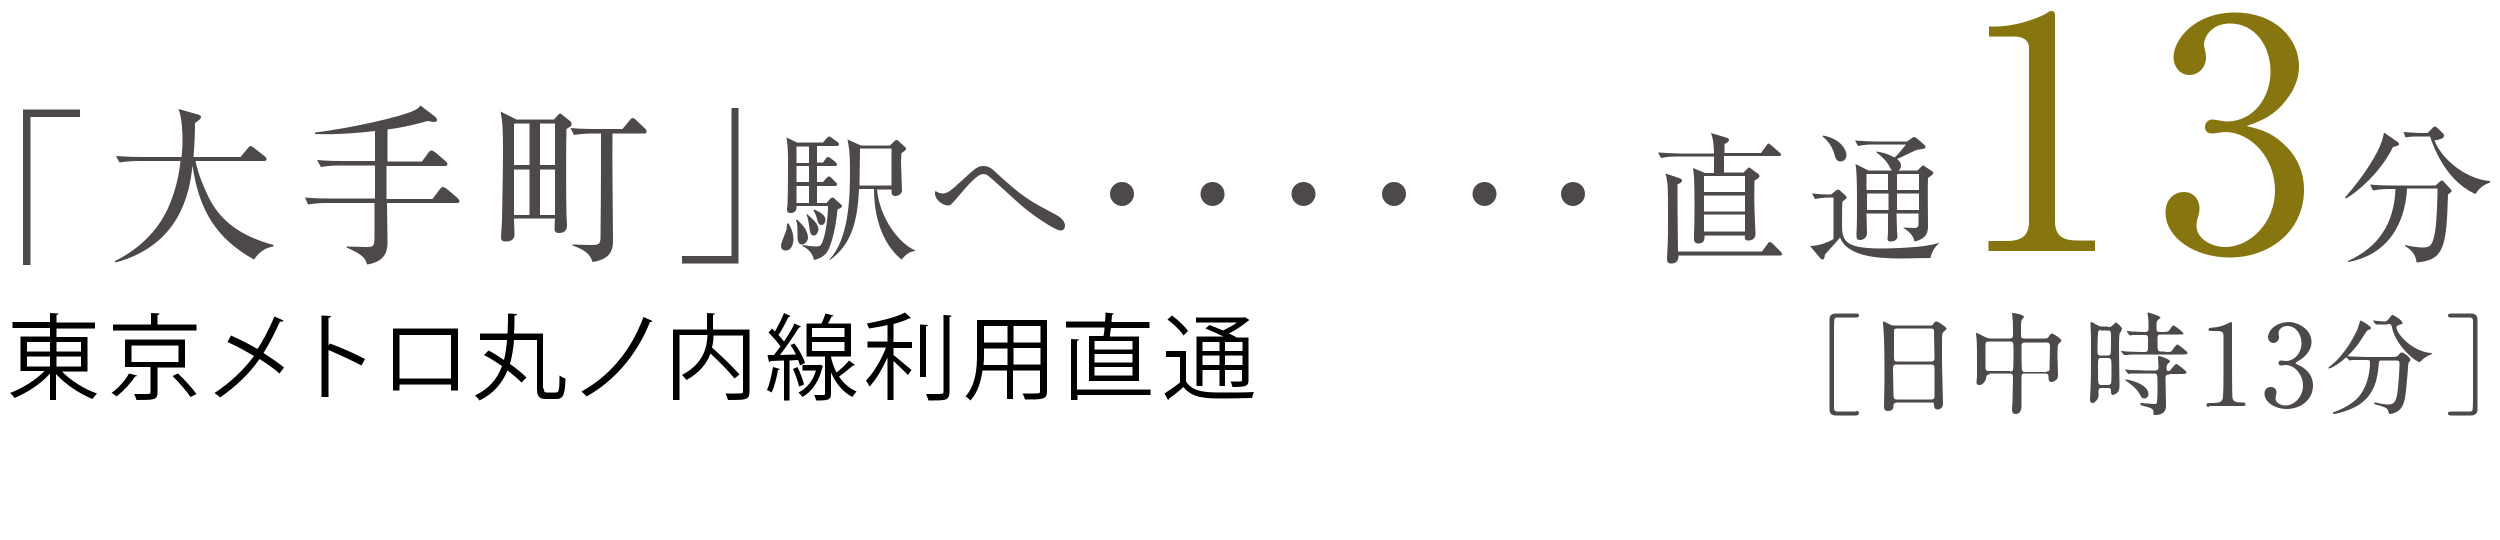 <svg version="1.1" id="レイヤー_1" xmlns="http://www.w3.org/2000/svg" x="0" y="0" viewBox="0 0 500 108" xml:space="preserve"><style>.st0{fill:#4c4948}</style><path class="st0" d="M371.2 82.2c.2 0 .6 0 .6.4s-.4.5-.7.5h-3.9c-.3 0-1.3 0-1.3-1.2v-18c0-.8.4-1.2 1.3-1.2h4c.2 0 .6 0 .6.4s-.4.4-.6.4h-3.8c-.1 0-.4 0-.5.3-.1.2-.1 2.2-.1 2.6v15.3c0 .3.2.6.6.6h3.8zm8.2-1.7c-.1 0-.6 0-.7.5 0 .6-.1 1.2-1.1 1.2-.7 0-.8-.5-.8-.8 0-.1.1-4.6.1-5.4 0-2.4 0-7.8-.2-10.1 0-.2-.1-1.1-.1-1.4 0-.1 0-.2.1-.2s.2 0 1.1.5c.6.3.7.3 1.1.3h6.9c.5 0 .7 0 .8-.2.3-.5.4-.6.7-.6.3 0 2 1.1 2 1.4 0 .2-.1.2-.5.6-.3.2-.4.4-.4 1.5v4.8c0 1.3.2 7 .2 8.1 0 .8-.5 1.2-1.1 1.2-.1 0-.7 0-.7-.9 0-.4 0-.5-.5-.5h-6.9zm6.8-8.2c.7 0 .7-.4.7-.7 0-.3-.1-5.5-.1-5.6-.1-.3-.4-.3-.6-.3h-6.9c-.3 0-.5.2-.5.3v5.5c0 .4 0 .8.6.8h6.8zm0 7.6c.2 0 .6 0 .7-.5v-5.6c0-.5 0-.9-.7-.9h-6.9c-.6 0-.7.3-.7.8 0 .7.1 4.4.1 5.2 0 .7.1 1 .7 1h6.8zm11.7-5c-.6 0-.6.3-.7.8-.1.6-.7 1.3-1.3 1.3-.6 0-.6-.3-.6-.6 0-.2.1-.9.1-1.1v-3.6c0-1.4 0-2.9-.1-4.1 0-.1-.1-.7-.1-.8 0-.1 0-.2.1-.2.2 0 .4.1 1.7.8.4.2.7.3 1.2.3h3.7c.7 0 .7-.4.7-.8 0-.7 0-2.7-.1-3.4 0-.1-.1-.7-.1-.8 0-.1.1-.1.2-.1.2 0 2.2.3 2.2.8 0 .1-.5.6-.5.7-.1.4-.1.6-.1 2.9 0 .3 0 .7.6.7h4.2c.2 0 .5 0 .7-.3.4-.6.5-.7.7-.7.3 0 1.9 1.1 1.9 1.4 0 .1-.5.6-.6.7-.2.3-.2.6-.2 2.8 0 .5.1 2.7.1 3.2s0 .7-.2 1c-.4.5-1 .6-1.1.6-.6 0-.6-.5-.6-1.1 0-.2 0-.6-.7-.6h-4c-.4 0-.7 0-.7.7V81c0 .5 0 1.8-1.2 1.8-.7 0-.7-.7-.7-.9 0-.2.1-1.4.1-1.7 0-.8.1-4 .1-4.7 0-.5-.1-.8-.7-.8h-4zm4.1-.6c.2 0 .5 0 .6-.3.1-.3.1-3.1.1-3.7 0-1.8 0-2-.7-2h-4.2c-.7 0-.7.2-.7 1.1v4c0 .6.1.8.7.8h4.2zm7.3 0c.2 0 .5 0 .6-.3 0-.2.1-4.4.1-4.8 0-.5-.2-.7-.7-.7H405c-.7 0-.7.4-.7.8 0 .6 0 4.5.1 4.7.1.3.3.4.6.4h4.3zm12.3-8.9c.3 0 .6 0 .9-.3.5-.5.6-.6.7-.6.2 0 1.2 1 1.2 1.2 0 .2-.4 1-.5 1.1-.1.8-.1 2.5-.1 2.9 0 1.2.1 6.3.1 7.4 0 .3 0 1-.4 1.4-.3.3-.8.5-.9.5-.4 0-.4-.5-.4-.7 0-.5 0-.7-.6-.7h-1.3c-.5 0-.6.3-.6.6v1.1c-.1.6-.8 1.3-1.1 1.3-.6 0-.6-.5-.6-.7s.1-1.6.1-2c.1-2.4.1-4 .1-10.3 0-.5-.1-2.6-.1-3 0-.1 0-.2.1-.2.2 0 .5.2 1 .5.6.3.8.4 1.2.4h1.2zm-.1 11.6c.2 0 .5 0 .7-.3.1-.2.1-2 .1-2.4 0-.8 0-2.2-.1-2.4-.1-.1-.2-.3-.5-.3h-1.5c-.6 0-.6.2-.6 2 0 .6 0 2.9.1 3.1.1.2.3.3.5.3h1.3zm-1.3-11c-.2 0-.3 0-.5.2s-.2 3.4-.2 4c0 .5 0 .9.6.9h1.4c.1 0 .5 0 .6-.3.1-.2.1-2.6.1-3 0-1.6 0-1.7-.7-1.7h-1.3zm12.9 4.4c1.1 0 1.2 0 1.5-.6.2-.2.6-.9.9-.9.1 0 .7.5.9.6 1.1.9 1.1.9 1.1 1.1 0 .3-.5.3-1.2.3h-8.5c-1.1 0-2 0-2.4.1h-.5c-.1 0-.1 0-.2-.1l-.4-.5c-.1-.1-.1-.1-.1-.2h.1c.2 0 .9.1 1 .1.8 0 1.9.1 2.7.1h.9c.7 0 .7-.4.7-.7v-2.1c0-.6-.4-.6-.6-.6h-2.5c-.1 0-.4.1-.5.1-.1 0-.1-.1-.2-.2l-.4-.5-.1-.1s0-.1.1-.1c.2 0 .9.1 1 .1.8 0 1.8.1 2.6.1.2 0 .7 0 .7-.6 0-1 0-1.9-.1-2.5 0-.1-.1-.5-.1-.6 0-.1.1-.2.2-.2 0 0 2.4.7 2.4 1 0 .1-.5.5-.6.6-.2.2-.2.7-.2.9 0 1.4 0 1.4 1 1.4.9 0 1.3 0 1.6-.4.6-.9.6-.9.8-.9.3 0 2 1.4 2 1.6 0 .2-.1.2-1.1.2h-3.5c-.6 0-.6.4-.6.9 0 1.8 0 2 .1 2.2.1.3.4.3.6.3h.9zm.8 4.5c-.7 0-.8.2-.8.8 0 .9.1 4.7.1 5.5 0 1.8-1.8 1.8-2.2 1.8-.2 0-.3 0-.3-.3 0-.6 0-.9-.9-1.2-.2-.1-1.2-.3-1.4-.4-.1 0-.4-.2-.4-.3 0-.1.1-.2.3-.2.1 0 2.1.2 2.5.2.4 0 .5 0 .6-.4 0-.2.1-.4.1-2.8 0-2.9 0-2.9-.8-2.9h-4.5c-.1 0-.4.1-.5.1-.1 0-.1-.1-.2-.2l-.4-.5-.1-.1s0-.1.1-.1c.2 0 .9.1 1 .1 1 0 2 .1 3.1.1h1.8c.7 0 .7-.4.7-.8 0-.3-.1-1.8-.1-1.8 0-.2 0-.3.2-.3.1 0 2.2.6 2.2 1.1 0 .1-.6.6-.6.7 0 .1-.1.2-.1.7 0 .4.2.5.4.5.3 0 .3-.1.9-.8.2-.3.5-.6.7-.6.1 0 .2.1.9.6 1.1.9 1.1.9 1.1 1.1 0 .3-.5.3-1.2.3h-2.2zm-5 4.8c-.5 0-.6-.2-1.1-1.1-.6-1-1.6-1.7-2-2-.1-.1-.8-.6-.8-.6 0-.1.1-.1.2-.1.4 0 4.5.8 4.5 3 0 .3-.3.8-.8.8zm12.9 1.7c-.5 0-.5-.3-.5-.4 0-.4.3-.4 1.1-.4 1.2 0 1.8-.1 2.1-.7.2-.4.2-4.3.2-5.1v-7.5c0-1.1-.3-1.1-2.2-1.1-.5 0-.8 0-.8-.3s.2-.3.9-.4c.5 0 1.7-.2 2.5-.6.2 0 .9-.5 1.1-.5.2 0 .2.1.2 1.1v4.2c0 1 0 9.7.1 9.9.2.7.5.9 2.1.9.2 0 .5 0 .5.4 0 .3-.4.3-.6.3h-6.7zm20.5-13c0 1.3-.8 2.5-2 3.4-.2.1-1.2.7-1.2.8 0 .2 1.1.6 1.2.7 1.1.7 2.3 1.8 2.3 3.8 0 2.9-2.5 4.7-5.3 4.7-2.2 0-4.4-1.3-4.4-3.1 0-.9.6-1.3 1.3-1.3.8 0 1.1.6 1.1 1.1 0 .2-.2 1-.2 1.2 0 .8 1 1.4 2 1.4 1.8 0 3.5-1.8 3.5-4 0-2.1-1.6-4.1-3.5-4.1-.1 0-.7.1-.9.1-.3 0-.5-.2-.5-.5s.2-.5.5-.5c.1 0 .8.1 1 .1 1.5 0 3.1-1.4 3.1-3.6 0-1.7-1.1-3.4-2.8-3.4-1.2 0-1.8.8-1.8 1.4 0 .1.1.7.1.8 0 .7-.5 1.2-1.1 1.2-.7 0-1.1-.6-1.1-1.2 0-1.1 1.3-3 4.4-3 2.1.2 4.3 1.7 4.3 4zm11.9-2.8c0 .2-.2.3-.6.4-.2.1-.6.7-1.1 1.5-2.6 4.3-6.2 6.2-6.7 6.2-.1 0-.1 0-.1-.1s0-.2.5-.5c3-2.4 4.7-6.1 5.1-6.8.2-.3.7-2.2.8-2.2 0-.1 2.1 1.1 2.1 1.5zm2.2 6.5c-.6 0-.6 0-.7 1.2-.2 2-.6 5.9-4.5 8-1.8 1-4.2 1.5-4.3 1.5-.1 0-.3 0-.3-.2 0-.1.1-.2.5-.3 1.6-.6 3.4-1.6 4.4-2.7 1.7-1.7 2.5-4.7 2.5-7.1 0-.5-.2-.5-.6-.5h-3c-.1 0-.4.1-.5.1-.1 0-.1-.1-.2-.2l-.5-.5-.1-.1s0-.1.1-.1c.2 0 .8.1 1 .1 1.1 0 2 .1 3.1.1h4.9c1 0 1.1 0 1.5-.4.3-.4.5-.5.7-.5.4 0 1.7 1 1.7 1.5 0 .1-.4.5-.4.6-.1.2-.2 2.8-.3 3.3-.2 2.7-.4 4.6-1.1 5.6-.6 1-2 1.3-2.3 1.3-.2 0-.2-.1-.4-.7-.1-.5-.9-.8-2.1-1.1-.5-.1-.7-.2-.7-.4 0-.1.2-.1.2-.1.2 0 .8.1.9.2 1.2.2 1.3.2 1.6.2 1.1 0 1.7-.2 2-2.5.2-1.7.4-4.3.4-5.5 0-.6 0-.8-.7-.8h-2.8zm1.1-7.2h-2.2s-.1 0-.2-.1l-.4-.5s-.1-.1-.1-.2h.1c.1 0 .8.1.9.1.2 0 1.2.1 1.3.1.5 0 .8-.4.9-.6.5-.6.5-.7.7-.7.3 0 2 1.1 2 1.6 0 .2-.1.2-.7.4-.1 0-.5.1-.5.5 0 1.2 3 4.7 6.8 5.1.1 0 .3 0 .3.2 0 .1-.6.2-.7.3-.6.3-1.1.7-1.4 1 0 .1-.3.3-.4.3-.8 0-4.5-3.1-5.4-6.5-.2-1-.3-1.1-.8-1.1h-.2zm12.7-1.4c-.2 0-.6 0-.6-.4s.4-.4.6-.4h4c.3 0 1.3 0 1.3 1.2v18c0 .8-.5 1.2-1.3 1.2h-4c-.2 0-.6 0-.6-.4s.4-.4.6-.4h3.8c.1 0 .4 0 .5-.3.1-.2.1-2.2.1-2.6V64.1c0-.3-.2-.6-.6-.6h-3.8zM6.1 23.3V53H4.6V21.9H16v1.5H6.1zm44.7 28.6c-7.4-4.1-11-9.7-12.3-18.8-.6 6-2.8 16-15.4 19.4l-.1-.3c4.9-2.4 9-6.4 11-11.5 1.1-2.7 1.8-5.6 2.1-8.5h-8.2c-.3 0-2.4 0-4 .3l-.7-1.3c2.7.2 5.1.2 5.3.2h7.8c.1-.8.2-1.8.2-3.6 0-1.3-.1-4.2-.8-6l3.9 1.1c.3.1.6.2.6.5 0 .4-.5.7-1.2 1.2 0 2.2-.1 4.3-.3 6.8h9.4l1.5-1.8c.2-.2.3-.4.5-.4s.4.2.6.3l2.3 1.8c.1.1.3.3.3.5 0 .4-.3.4-.5.4H39.1c.5 2.5 1.5 4.9 2.6 7.2 2.5 5.1 6.8 7.9 13 9.6v.3c-.8.1-2.5.5-3.9 2.6zm40.6-11.3h-14c0 1.4.1 6.5.1 7.7 0 1.3 0 4-4.1 4.6-.3-1.1-.6-1.9-4.1-3.4v-.2c.6 0 3.4.1 3.9.1 1.7 0 1.7-.1 1.7-2.9v-5.9h-9.3c-.6 0-2.4 0-4 .3l-.6-1.4c2.1.2 4.2.2 5.3.2H75v-6.6h-6.8c-.6 0-2.4 0-4 .3l-.8-1.4c2.1.2 4.2.2 5.3.2H75v-6c-2.4.3-7.6.8-12 .6v-.3c7.4-.9 16.9-3.1 19.6-4.3.9-.4 1.2-.7 1.5-1.1l3 2.3c.2.2.3.4.3.5 0 .3-.1.5-.6.5-.3 0-1.1-.2-1.3-.2-1.7.5-4.3 1.2-8 1.7v6.4h6.9l1.3-1.8c.2-.3.4-.4.6-.4.2 0 .4.1.8.4l2 1.7c.2.2.4.4.4.6 0 .3-.3.4-.5.4H77.3v6.6h9.2l1.5-2c.2-.3.4-.4.6-.4.2 0 .4.1.8.4l2 1.7c.2.2.5.5.5.7.1.3-.3.4-.5.4zm21.9-14.8c-.1 2.1-.1 13.9 0 17.3 0 .3.1 1.8.1 1.9 0 .4 0 1.6-1.6 1.6-.9 0-.9-.6-.9-1 0-.3.1-1.6.1-1.9h-8.2c0 .7.1 2.6.1 3 0 .5 0 1.6-1.7 1.6-.9 0-1-.4-1-.9 0-.4.2-2.8.2-3.3 0-.2.2-10.2.2-13.7 0-4.8-.1-6-.5-8.1l3.2 1.6h7.5l.7-.8c.2-.2.4-.4.5-.4.1 0 .4.2.5.3l1.5 1.2c.2.1.3.3.3.5.1.4 0 .5-1 1.1zm-7.4-1.1h-3.1V33h3.1v-8.3zm0 9.2h-3.1V43h3.1v-9.1zm5.1-9.2h-3V33h3v-8.3zm0 9.2h-3V43h3v-9.1zm17.9-7.2h-6.4c-.1 3.4.1 18.2.1 21.2 0 1.5 0 3.9-4.1 4.5-.4-1.3-1.1-2.3-4-3.3v-.2c.6 0 3 .1 3.5.1 1.7 0 2-.1 2.1-1.3.1-7.9.1-18.7.1-21h-1.4c-.6 0-2.4 0-4 .3l-.7-1.4c2.1.2 4.2.2 5.2.2h5.2L126 24c.1-.2.4-.4.5-.4.2 0 .4.1.6.3l1.9 1.8c.2.2.3.3.3.5.1.4-.2.5-.4.5zm7.5 26v-1.5h9.9V21.6h1.4v31.1h-11.3zm20.7-2.6c-.6 0-.9-.4-.9-1 0-.5 1-2.8 1.1-3.2.1-.5.1-.9.1-1.2h.3c.5.8 1 1.9 1 3.4-.1.6-.3 2-1.6 2zm10.4-8.2c-.4 4.4-1.3 6.8-1.7 7.8-.6 1.4-1.7 2-3 2.3-.4-1.8-1.7-2.5-2.3-2.8l.1-.2c1.6.3 2.7.3 2.7.3.6 0 .8-.1 1.1-.7.8-1.8 1.2-5.5 1.2-7.4h-6.3c0 .5 0 1.4-1.2 1.4-.6 0-.7-.3-.7-.8 0-.2.1-.8.1-1 .1-1.8.1-6.7.1-8.6 0-1 0-3-.3-4.7l2.1 1h5.2l.7-.8c.2-.2.3-.4.5-.4s.3.1.6.3l1.1.8c.2.1.3.3.3.5s-.3.3-.5.3h-3.9v3.3h1.2l.5-.7c.2-.3.3-.4.5-.4s.3.1.6.3l.9.7c.1.1.3.3.3.5 0 .3-.3.3-.5.3h-3.5v3.2h1.2l.7-.8c.2-.2.3-.3.5-.3s.3.1.5.3l.8.8c.2.1.3.3.3.5s-.2.3-.4.3h-3.6v3.4h1.9l.7-.8c.2-.2.3-.3.5-.3s.3.1.6.4l1.1 1c.1.1.2.2.2.4s-.7.5-.9.6zm-7.1 7c-.9 0-.9-1.2-.9-1.8 0-1.7 0-2.3-.3-3.1l.2-.1c.2.2 1.2 1.2 1.4 1.5.7 1 .8 1.8.8 2.2-.1.8-.7 1.3-1.2 1.3zm1.4-19.6h-2.5v3.3h2.5v-3.3zm0 3.9h-2.5v3.2h2.5v-3.2zm0 4h-2.5v3.4h2.5v-3.4zm1 9.9c-.7 0-.8-.5-1-2.1-.1-.6-.2-1.4-.5-2.1l.1-.1c1.5 1.3 2.3 2.1 2.3 3.2-.1.5-.4 1.1-.9 1.1zm1.5-2.1c-.6 0-.7-.5-1-1.6-.2-.7-.5-1-.6-1.3l.2-.2c1.3.6 2.2 1.2 2.2 2.1-.1.5-.3 1-.8 1zm18.7 5.2c-1.4.1-2.3 1.3-2.7 1.7-3.2-2.6-5.5-7.4-5.5-14.1h-3c-.3 6.9-1.7 11.2-5.8 14.2l-.1-.1c3.9-4.3 4.1-12.2 4.1-18 0-3.5-.2-4.4-.5-6l2.7 1.2h5.8l.8-.8c.2-.2.3-.3.5-.3s.3.1.5.3l1.1 1c.2.1.3.3.3.5s-.5.6-.9.8c0 .5-.1 1-.1 1.8 0 .9.2 4.9.2 5.7s-.9 1.1-1.3 1.1c-.9 0-.8-.6-.8-1.3h-2.9c.6 6.1 4.7 11 7.7 12.2l-.1.1zm-4.8-20.5H172c0 1.1-.1 6.3-.1 7.4h6.4v-7.4zm33.9 16.4c-1.2 0-6.5-3.7-8.5-5.6-.8-.7-5-4.6-5.9-5.3-.1-.1-.5-.4-1.1-.4-1.2 0-3.5 2.8-4.7 4.2-1.6 1.9-1.8 2.1-2.3 2.1-1 0-2.6-1.1-2.6-2.4 0-.1 0-.3.1-.5.3.2.8.5 1.5.5.9 0 2.1-1 3-1.9.5-.4 2.5-2.3 2.9-2.6.8-.7 1.4-1 2.2-1 1 0 1.7.5 2.5 1.3 5.4 5 6.8 5.7 11.9 8.4.5.3 1.9 1 1.9 2.3-.1.9-.7.9-.9.9zm12.3-4.9c-1.3 0-2.4-1.1-2.4-2.4 0-1.4 1.1-2.4 2.4-2.4 1.3 0 2.4 1 2.4 2.4 0 1.3-1.1 2.4-2.4 2.4zm18.1 0c-1.3 0-2.4-1.1-2.4-2.4 0-1.4 1.1-2.4 2.4-2.4 1.3 0 2.4 1 2.4 2.4.1 1.3-1.1 2.4-2.4 2.4zm18.2 0c-1.3 0-2.4-1.1-2.4-2.4 0-1.4 1.1-2.4 2.4-2.4 1.3 0 2.4 1 2.4 2.4 0 1.3-1.1 2.4-2.4 2.4zm18.1 0c-1.3 0-2.4-1.1-2.4-2.4 0-1.4 1.1-2.4 2.4-2.4 1.3 0 2.4 1 2.4 2.4 0 1.3-1.1 2.4-2.4 2.4zm18.1 0c-1.3 0-2.4-1.1-2.4-2.4 0-1.4 1.1-2.4 2.4-2.4 1.3 0 2.4 1 2.4 2.4 0 1.3-1.1 2.4-2.4 2.4zm17.7 0c-1.3 0-2.4-1.1-2.4-2.4 0-1.4 1.1-2.4 2.4-2.4 1.3 0 2.4 1 2.4 2.4 0 1.3-1.1 2.4-2.4 2.4zm37.6-10.6l1.1-1.5c.1-.2.3-.4.4-.4.1 0 .4.2.5.3l1.7 1.5c.2.1.3.3.3.4 0 .3-.2.3-.4.3h-11v3.3h3.9l.6-.6c.2-.2.4-.4.5-.4.2 0 .4.2.5.3l1.1.8c.2.1.5.4.5.6 0 .3-.4.6-1 .9 0 1.2-.1 3.1 0 5.8 0 .7.2 4.3.2 4.8 0 .9-.5 1.4-1.4 1.4-.8 0-.8-.4-.7-1h-8.1c0 .6.1 1.6-1.3 1.6-.6 0-.8-.5-.8-.9v-1.1c.1-1.5.1-3.9.1-5.6 0-5.2-.1-6.1-.3-7.5l2.4 1h1.8v-3.3h-7.3c-.5 0-2 0-3.3.3l-.6-1.1c1.6.1 3.8.2 4.3.2h6.9c-.1-2.5-.2-2.9-.6-4.1l3 .9c.3.1.6.2.6.5s-.3.5-.9.8v1.8h7.3zm.2 19.7l1.1-1.5c.1-.2.3-.4.5-.4.1 0 .4.2.5.3l1.6 1.6c.1.1.3.3.3.5 0 .3-.2.3-.4.3h-20.3c0 .4 0 1.6-1.4 1.6-.7 0-.9-.3-.9-.9 0-.4.1-1.9.1-2.2.1-1.6.1-3.1.1-6.5 0-2 0-5.1-.1-6.3-.1-.6-.2-1.4-.4-2.1l2.7.9c.3.1.6.2.6.5s-.3.5-.9.8c0 1.8 0 7.4.1 13.4h16.8zm-11.6-15.1v3.2h8.2v-3.2h-8.2zm0 3.9v3.2h8.2v-3.2h-8.2zm0 3.8v3.4h8.2v-3.4h-8.2zm45.3 8.7c-1 0-5.1.1-6 .1-2.2 0-5.2-.1-7.7-.8-3.3-1-4-2.5-4.4-3.4-.4.6-2.6 2.9-3 3.4-.1.3-.1.7-.2.8 0 .1-.1.2-.3.2-.1 0-.3-.1-.4-.2l-2.1-2.5c2 0 4.1-1 4.7-1.4v-8.3c-.8 0-2.3 0-3.7.3l-.6-1.1c1.2.1 2.1.2 3.8.2l1-.8c.2-.1.3-.2.4-.2.1 0 .3.1.4.2l1.1 1c.1.1.2.2.2.4s-.1.3-.2.3c-.1.1-.4.4-.6.5-.1.6-.1 3.4-.1 4.1 0 3.5 0 5.3 7.9 5.3 1.2 0 6.3-.1 9.2-.6.6-.1 1.6-.3 2.3-.5v.1c-.7.5-1.5 1.7-1.7 2.9zm-18-19.3c-.8 0-1.1-.8-1.2-1.4-.4-1.4-1.2-2.7-2.4-3.6l.1-.2c3.4.6 4.7 2.8 4.7 3.9 0 .7-.5 1.3-1.2 1.3zm18.4 2.6c-.1.1-.7.6-.9.7-.1 1.4 0 8 0 9.5 0 1 0 2.6-2.7 3.2-.2-1.2-1.2-2.1-2.2-2.7v-.1c.3 0 1.7.1 2 .1.9 0 1-.2 1-1v-1.9h-4.4c0 .3.1 3 .1 3.5 0 .1.1 1 .1 1.1 0 .5-.5 1-1.3 1-.7 0-.7-.4-.7-.6 0-.1.1-.9.1-1.1v-3.9h-4.3c0 .6.1 3.3.1 3.9 0 1-.8 1.4-1.4 1.4-.7 0-.7-.5-.7-.8v-.5c.1-1.3.1-5 .1-6.1 0-5-.1-6.6-.3-7.8l2.6 1.3h4.7c-.2-.2-.3-.3-.5-.8-.5-1-1.6-2.1-2.6-2.8v-.2c.5.1 1.8.2 3.6 1.2.7-.6 1.5-1.6 2.3-2.6h-6.3c-.7 0-2.1 0-3.3.3l-.6-1.1c1.5.1 2.9.2 4.3.2h6.1l1-.7c.1-.1.3-.2.4-.2.1 0 .4.1.5.2l1.6 1.4c.1.1.2.2.2.4 0 .1-.1.3-.2.3-.2.1-1.4.2-1.6.3-.6.2-3.3 1.6-3.9 1.8.3.2.8.6.8 1.4 0 .5-.3.7-.5.9h3.8l.8-.8c.1-.1.2-.2.4-.2.1 0 .3.1.3.2l1.5 1c.1.1.2.2.2.3-.1.1-.1.2-.2.3zm-8.8-.1h-4.4V38h4.3v-3.2zm0 3.9h-4.3V42h4.3v-3.3zm6.1-3.9h-4.4V38h4.4v-3.2zm0 3.9h-4.4V42h4.4v-3.3z"/><path d="M397.8 48.2h3.5c3.3 0 4.5-1.3 4.5-3.9V9.6c0-2-1.9-2.3-3.1-2.3h-4.9v-2h1.2c4.9 0 9.7-2.2 10.4-2.7.4-.3.6-.4.9-.4.6 0 .7.4.7.9v41.1c0 2.8 1.3 3.9 4.5 3.9h3.5v2.1h-21.3v-2zm58.6-19.7c2.9 2.5 4.4 5.7 4.4 9.5 0 7.9-6.5 13.5-14.9 13.5-6.9 0-12.8-3.9-12.8-9 0-2.8 1.9-4.1 3.7-4.1 2.2 0 3.1 1.9 3.1 3.2 0 1-.2 1.5-.4 2.1-.1.4-.2.8-.2 1.5 0 2.4 2.8 4.2 5.8 4.2 4.9 0 9.9-4.9 9.9-11.3 0-6.6-4.9-11.7-10-11.7-.4 0-2.2.3-2.6.3-1 0-1.4-.6-1.4-1.3 0-.8.6-1.5 1.5-1.5.4 0 2.3.4 2.8.4 5.4 0 8.8-4.8 8.8-10 0-5-3-9.6-8.1-9.6-3.4 0-5.2 2.4-5.2 4.3 0 .3.1.6.2 1s.2 1.1.2 1.5c0 2-1.5 3.5-3.3 3.5-2.1 0-3.2-1.9-3.2-3.5 0-3.5 4.1-9 12.3-9 7.9 0 12.8 5.1 12.8 10.8 0 2.2-.8 4.4-2.4 6.5-2.6 3.5-5.5 4.5-8.1 5.4 2.9.7 4.9 1.3 7.1 3.3z" fill="#877610"/><path class="st0" d="M478.6 29.4c-2.5 5.1-7.1 9-9.4 10.3l-.2-.2c4.2-4.8 6.6-9 7.3-11.1.3-.8.4-1.4.5-1.9l2.6 1.8c.2.1.4.3.4.5.1.3-.7.5-1.2.6zm11 9.5c-.3 10.9-.9 13.1-6.3 13.6-.1-1.9-1.6-2.9-2.3-3.3V49c1.3.3 2.6.5 3.5.5 1.5 0 2-.3 2.5-3.1.4-2.2.5-7.3.5-8.7h-6.1c-.2 4.7-2.2 12.9-11.7 14.7l-.1-.2c6.1-2.8 9.2-7.4 9.5-14.4h-.9c-.8 0-2.2 0-3.6.3l-.6-1.2c1.9.2 3.7.2 4.6.2h8.5l.8-.7c.2-.2.4-.3.5-.3.2 0 .3.2.4.3l1.2 1.3c.2.2.3.3.3.5.2 0 .1.1-.7.7zm5.5-.1c-3.2-1.4-6.8-4.7-9.1-11.5h-2.4c-1.5 0-2.1.1-2.5.2l-.4-1.1c1.4.1 2.7.2 3.3.2h1.5l1-1c.3-.3.4-.3.5-.3.2 0 .3.2.5.3l1.1 1.1c.2.2.2.3.2.5 0 .6-1.4.8-1.9.9 1.5 3.9 6.5 7.8 11.1 8.1v.3c-1.7.6-2.4 1.5-2.9 2.3z"/><path d="M17.5 74.3h-5.1c1.7 1.8 4.6 3.6 7 4.4-.3.3-.7.8-.9 1.1-2.5-1-5.4-2.9-7.3-5V80H10v-5.3c-1.8 2.1-4.7 3.9-7.1 4.9-.2-.3-.6-.8-.9-1 2.4-.9 5.2-2.6 6.9-4.4H4.1v-6.9H10v-1.7H2.5v-1.2H10v-1.8l1.7.1c0 .1-.1.2-.4.3v1.5H19v1.2h-7.7v1.7h6.2v6.9zM5.4 68.4v1.9H10v-1.9H5.4zm0 2.9v2H10v-2H5.4zm10.8-2.9h-4.9v1.9h4.9v-1.9zm0 4.9v-2h-4.9v2h4.9zm11.2 1.8c-.1.2-.2.2-.4.2-.8 1.3-2.3 2.9-3.7 4-.2-.2-.7-.6-1-.7 1.4-1 2.8-2.6 3.5-3.9l1.6.4zm11.9-10.2v1.2H22.6v-1.2h7.6v-2.3l1.7.1c0 .2-.1.2-.4.3v1.9h7.8zM37 73.5h-5.5v5c0 1.5-.7 1.5-4.2 1.5-.1-.4-.3-.8-.5-1.2h2.1c1.1 0 1.2 0 1.2-.4v-5H25v-5.5h12v5.6zm-10.7-4.4v3.3h9.4v-3.3h-9.4zm11.8 10.3c-.7-1.1-2.3-2.9-3.6-4.2l1.1-.5c1.3 1.2 2.9 3 3.7 4.1l-1.2.6zm8.1-12.3c1.8.8 3.6 1.7 5.3 2.7 1.2-1.8 2.4-4.2 3.4-6.5l1.8.8c-.1.2-.3.3-.7.2-.9 2-2.1 4.4-3.3 6.3 1.4.9 2.9 1.9 4.1 2.9l-.9 1.2c-1-.9-2.4-1.9-4-2.9-1.9 2.8-4.7 5.5-7.9 7.7-.2-.3-.8-.7-1.1-.9 3.1-2 6-4.8 7.9-7.4-1.7-1-3.5-2-5.3-2.8l.7-1.3zm26.1 6c-1.9-1-4.5-2.2-6.6-3.1v9.4h-1.4V63.1l1.9.1c0 .2-.2.3-.5.4v5.5l.3-.4c2.2.8 5.1 2.1 7 3.1l-.7 1.3zm19.3-7.4v12.4h-1.4v-1.2H79.9v1.2h-1.3V65.7h13zm-1.4 10V67H79.9v8.7h10.3zm18.6 2c0 .7.1.8.6.8h1.8c.6 0 .7-.6.7-3.4.3.2.8.5 1.2.6-.1 3.1-.4 4.1-1.8 4.1h-2.1c-1.3 0-1.8-.4-1.8-2.1V68h-4.6c-.1 1.6-.4 3.3-.8 4.8 1.3.9 2.5 1.9 3.3 2.7l-1 1c-.7-.7-1.7-1.6-2.8-2.4-1 2.4-2.7 4.6-5.6 6-.2-.3-.6-.8-.9-1 2.9-1.4 4.5-3.4 5.4-5.9-1.2-.8-2.4-1.6-3.6-2.2l.9-.9c1 .5 2.1 1.2 3.1 1.9.3-1.3.5-2.6.6-4H96v-1.3h5.5c.1-1.4.1-2.7.1-4l1.8.1c0 .2-.2.3-.5.3 0 1.2 0 2.4-.1 3.6h5.8v11zm21.7-13.5c-.1.2-.3.2-.5.2-2.8 7-7.5 12-12.7 14.9-.2-.3-.7-.7-1-1 5.1-2.8 9.7-7.6 12.4-14.9l1.8.8zm19.4 1.7v12.4c0 .9-.2 1.3-.8 1.5-.6.2-1.8.2-3.5.2-.1-.4-.3-.9-.5-1.3h1.9c1.6 0 1.6 0 1.6-.5V67.1h-5.9c0 .8-.1 1.6-.3 2.4 1.9 1.7 4.3 4 5.5 5.4l-1 .8c-1-1.3-3-3.3-4.8-5-.7 1.9-2.1 3.8-4.8 5.3-.2-.3-.6-.7-.9-1 4.3-2.3 5-5.5 5.1-8h-5.6v13h-1.3V65.9h6.8v-3.3l1.6.1c0 .1-.1.2-.4.3v2.9h7.3zm9 2.8c.9 1.2 1.8 2.8 2.1 3.9l-1 .5c-.1-.3-.2-.7-.4-1.1-.6 0-1.1.1-1.7.1v8h-1.1v-8c-1 0-2 .1-2.7.1 0 .1-.1.2-.3.2l-.3-1.4h1.3c.4-.5.8-1.1 1.3-1.7-.6-.9-1.6-2-2.4-2.8l.7-.8.6.6c.6-1.1 1.4-2.6 1.8-3.7l1.3.6c-.1.1-.2.2-.4.2-.5 1-1.3 2.6-2 3.6.4.5.8.9 1.1 1.3.8-1.2 1.6-2.5 2.1-3.6l1.3.6c-.1.1-.2.2-.4.2-1 1.6-2.5 3.8-3.8 5.5l3.2-.1c-.3-.6-.7-1.3-1.1-1.9l.8-.3zm-2.9 5.1c-.1.1-.2.2-.4.2-.3 1.6-.7 3.4-1.3 4.5-.3-.2-.7-.4-.9-.5.5-1.1.9-2.9 1.2-4.6l1.4.4zm3.5-.4c.5 1.1 1.1 2.5 1.3 3.5-.2.1-.4.2-1 .4-.2-1-.7-2.4-1.2-3.5l.9-.4zm4.4-.5l.7.3c0 .1-.1.1-.1.2-.7 2.9-2.1 4.9-4 6-.2-.3-.6-.7-.8-.9 1.6-.8 2.9-2.3 3.5-4.4h-2.7V73h3.3l.1-.1zm2.3-1.7c0 .8.7 2.5 1.1 3.3.9-.7 1.9-1.6 2.5-2.4.9.7 1.1.8 1.2.9-.1.1-.2.1-.4.1-.7.6-1.9 1.6-2.8 2.2.8 1.2 1.9 2.3 3.5 3-.2.2-.6.7-.8 1.1-2.2-1.1-3.5-3.1-4.3-4.9v4.2c0 1.3-.5 1.4-3 1.4 0-.3-.2-.8-.4-1.1h1.9c.2 0 .3-.1.3-.3v-7.4h-3.7v-6.6h3c.3-.6.6-1.4.8-2l1.6.4c0 .1-.2.2-.4.2-.2.4-.4.9-.7 1.4h4.6v6.6h-4zm-3.8-5.6v1.8h6.5v-1.8h-6.5zm0 2.8v1.8h6.5v-1.8h-6.5zm19.8-4.8c-.1.1-.2.1-.4.1-.8.4-1.9.8-3.1 1.1v3.6h3.7v1.2h-3.7V71c.9.7 3 2.5 3.6 3l-.7 1c-.6-.6-1.9-1.9-2.9-2.8V80h-1.2v-8.5c-1 2.2-2.3 4.5-3.6 5.8-.2-.4-.5-.9-.7-1.2 1.5-1.5 3.1-4.2 4-6.6h-3.7v-1.2h4V65c-1.2.3-2.5.5-3.7.7-.1-.3-.3-.7-.4-1 2.7-.5 6-1.3 7.6-2.2l1.2 1.1zm1.8 1.3l1.6.1c0 .1-.1.2-.4.3v10.1H184V64.9zm4.7-1.9l1.6.1c0 .2-.1.2-.4.3v15c0 .9-.3 1.3-.8 1.5-.6.2-1.6.2-3.4.2-.1-.3-.3-.9-.5-1.3h1.9c1.5 0 1.6 0 1.6-.5V63zm20.7 1v14.2c0 1.7-.8 1.7-4.4 1.7-.1-.3-.3-.9-.5-1.2h1.9c1.6 0 1.6 0 1.6-.5v-4.1h-5.4v5.7h-1.2v-5.7h-4.9c-.3 2.1-.9 4.3-2.4 6-.2-.2-.7-.7-1-.8 2.1-2.4 2.3-5.7 2.3-8.4V64h14zm-12.6 6.9c0 .7 0 1.3-.1 2.1h4.8v-3.3h-4.7v1.2zm4.7-5.7h-4.7v3.3h4.7v-3.3zm6.6 3.3v-3.3h-5.4v3.3h5.4zm-5.4 4.4h5.4v-3.3h-5.4v3.3zm15-5.7h3c.1-.5.2-1.1.2-1.7h-7.7v-1.2h7.8c.1-.7.1-1.3.1-1.8l1.7.2c-.1.1-.2.2-.4.3 0 .4-.1.9-.1 1.4h7.6v1.2h-7.7c-.1.6-.2 1.1-.2 1.7h5.8v8.9h-10v-9zm12.4 10.6V79h-14.6v1h-1.3V67.8l1.6.1c0 .1-.1.2-.4.3v9.7h14.7zm-3.6-7.9v-1.7h-7.6v1.7h7.6zm0 2.6v-1.7h-7.6v1.7h7.6zm0 2.6v-1.7h-7.6v1.7h7.6zm10.7-5v6.2c1.4 2.2 4.1 2.2 7.7 2.2 2 0 4.4 0 5.9-.1-.2.3-.3.9-.4 1.2-1.3 0-3.3.1-5.2.1-4.1 0-6.7 0-8.5-2.3-1 .9-2 1.7-2.9 2.3 0 .2 0 .2-.2.3l-.7-1.3c.9-.6 2.1-1.4 3.1-2.2v-5.1h-2.8v-1.2h4zm-2.8-7c1.2.9 2.6 2.2 3.2 3.1l-.9.9c-.6-1-2-2.3-3.2-3.2l.9-.8zm10.5 4.3c-1.2-.6-2.6-1.2-3.8-1.7l.8-.7c.8.3 1.8.7 2.7 1.1 1-.5 2-1 2.8-1.6h-8.2v-1h9.5l.2-.1 1 .6c-.1.1-.2.1-.3.2-1 .8-2.4 1.8-3.8 2.5.6.3 1.1.5 1.5.8h2.4V76c0 1.2-.4 1.4-3.2 1.4-.1-.3-.2-.8-.4-1.1h1.4c.8 0 .9 0 .9-.3v-2H245v3.2h-1.1V74h-3.4v3.2h-1.2v-9.9h5.6zm-1 1h-3.4v1.8h3.4v-1.8zm-3.4 4.6h3.4v-1.9h-3.4V73zm8-2.8v-1.8H245v1.8h3.5zM245 73h3.5v-1.9H245V73z"/></svg>